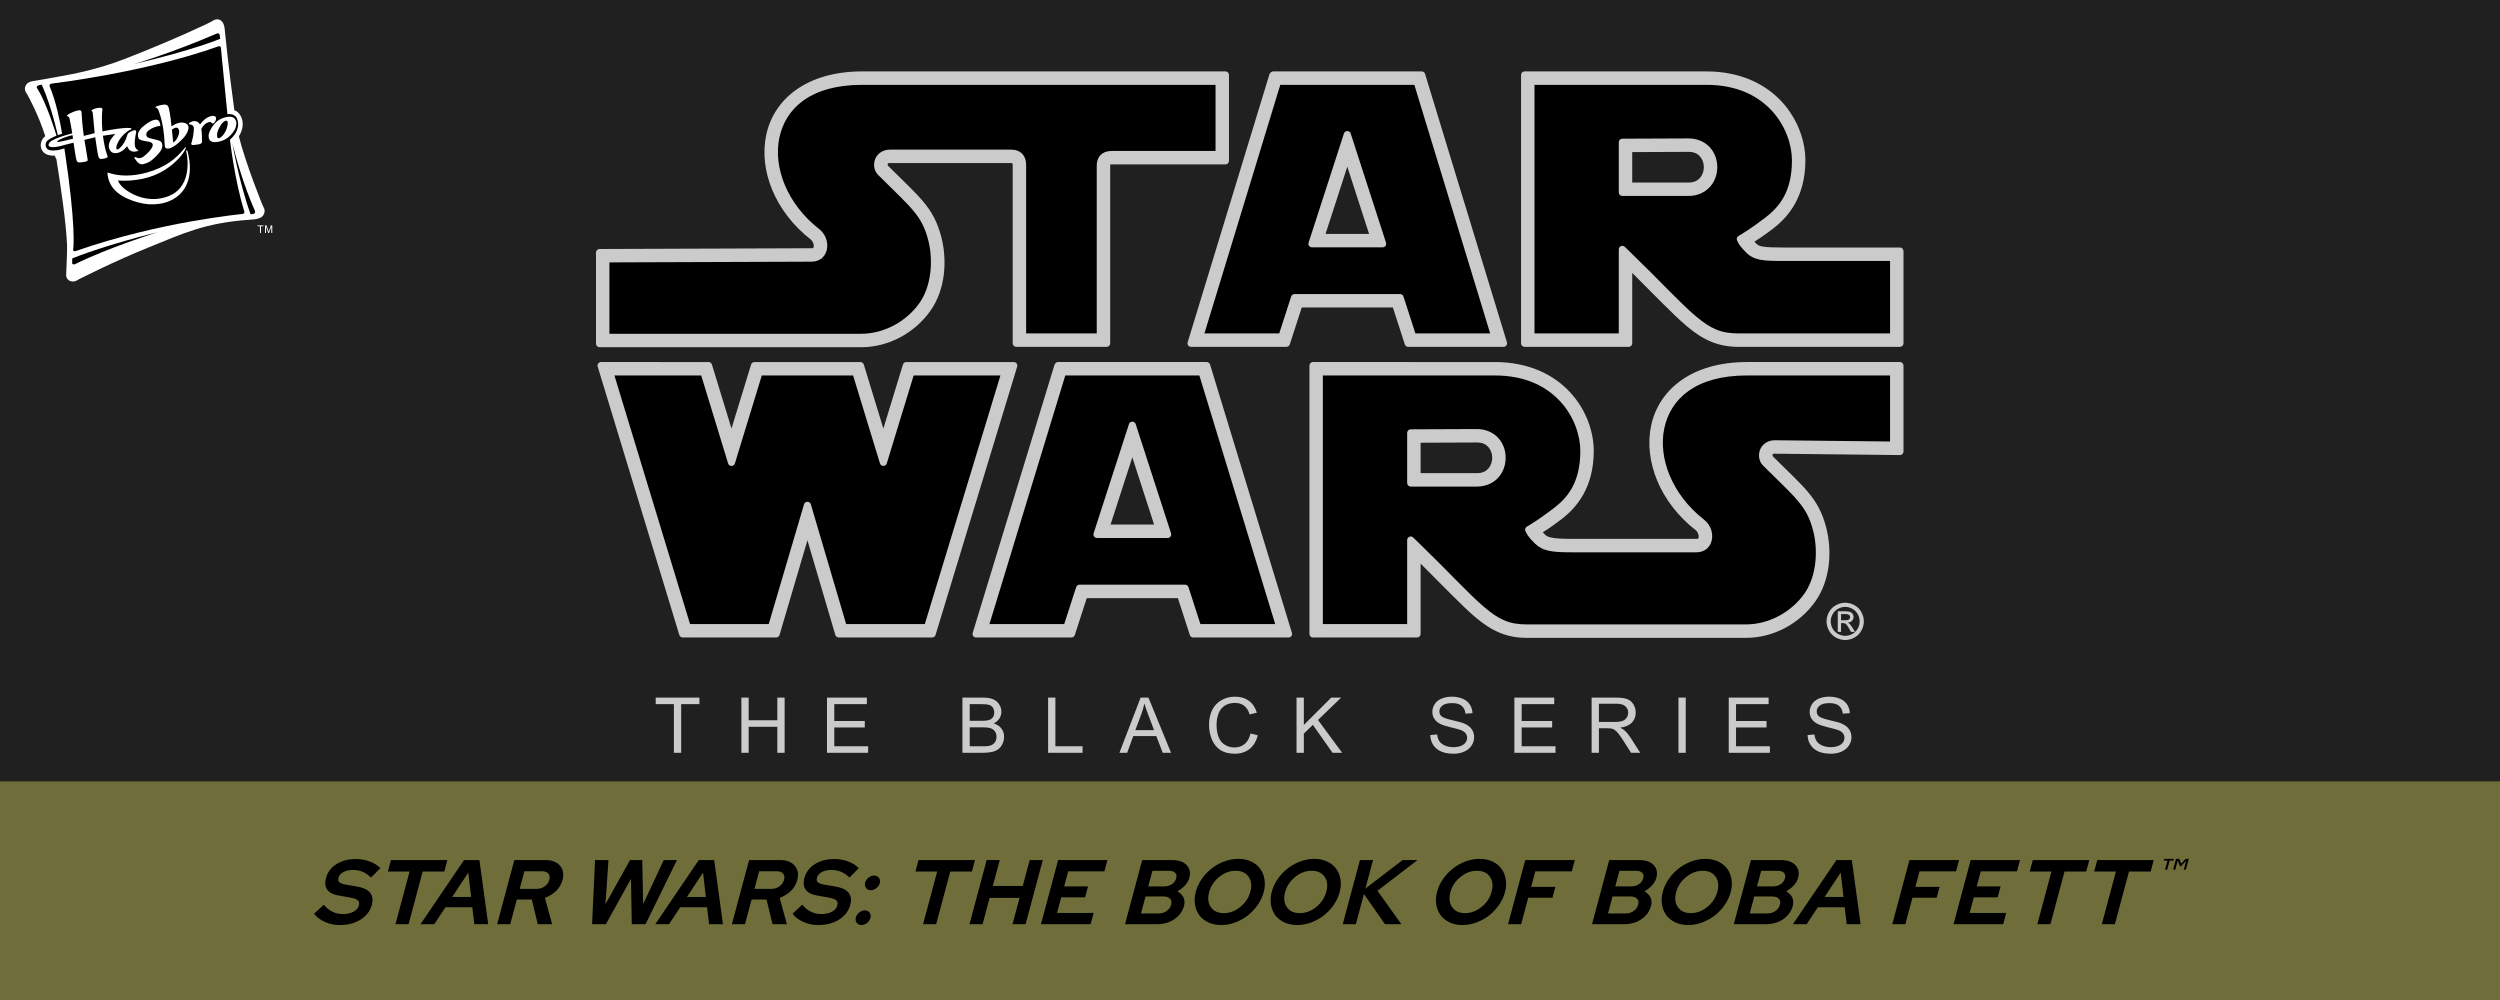 <?xml version="1.0" encoding="UTF-8" standalone="no"?>
<svg
   xmlns:dc="http://purl.org/dc/elements/1.1/"
   xmlns:cc="http://creativecommons.org/ns#"
   xmlns:rdf="http://www.w3.org/1999/02/22-rdf-syntax-ns#"
   xmlns:svg="http://www.w3.org/2000/svg"
   xmlns="http://www.w3.org/2000/svg"
   xmlns:xlink="http://www.w3.org/1999/xlink"
   xmlns:sodipodi="http://sodipodi.sourceforge.net/DTD/sodipodi-0.dtd"
   xmlns:inkscape="http://www.inkscape.org/namespaces/inkscape"
   id="svg1391"
   version="1.1"
   height="400"
   width="1000"
   sodipodi:docname="star-wars-theblackseries-color-tbobf.svg"
   inkscape:version="1.0.2-2 (e86c870879, 2021-01-15)">
  <sodipodi:namedview
     pagecolor="#ffffff"
     bordercolor="#666666"
     borderopacity="1"
     objecttolerance="10"
     gridtolerance="10"
     guidetolerance="10"
     inkscape:pageopacity="0"
     inkscape:pageshadow="2"
     inkscape:window-width="1920"
     inkscape:window-height="1057"
     id="namedview3207"
     showgrid="false"
     inkscape:zoom="0.76904184"
     inkscape:cx="476.89353"
     inkscape:cy="234.58056"
     inkscape:window-x="-8"
     inkscape:window-y="-8"
     inkscape:window-maximized="1"
     inkscape:current-layer="layer1"
     inkscape:document-rotation="0" />
  <defs
     id="defs1385">
    <pattern
       patternTransform="rotate(45,-32.675,13.534)"
       id="pattern6669"
       xlink:href="#Strips1_1" />
    <pattern
       patternTransform="rotate(45)"
       patternUnits="userSpaceOnUse"
       width="5"
       height="1"
       id="Strips1_1">
      <rect
         style="fill:#000000;stroke:none"
         x="0"
         y="0"
         width="2"
         height="2"
         id="rect5946" />
    </pattern>
  </defs>
  <g
     id="layer1">
    <rect
       y="0"
       x="0"
       height="400"
       width="1000"
       id="Black"
       style="fill:#202020;stroke:none;fill-opacity:1" />
    <rect
       style="opacity:1;fill:#6f6e3b;fill-opacity:1;stroke:none;stroke-width:4.411;stroke-linecap:round;stroke-linejoin:round;stroke-miterlimit:4;stroke-dasharray:none;stroke-opacity:1;paint-order:stroke fill markers"
       id="rect2579-7"
       width="87.447"
       height="1000"
       x="312.553"
       y="-1000"
       transform="rotate(90)" />
    <g
       id="g3213"
       transform="matrix(1.119,0,0,1.119,36.274,-3.404)">
      <path
         inkscape:connector-curvature="0"
         style="fill:#000000;stroke:none;stroke-width:0.748"
         d="m 275.768,30.969 c -38.403,0 -41.144,36.881 -16.878,55.815 2.926,2.283 2.75,7.396 -1.149,7.396 -6.543,0 -74.711,0.267 -74.711,0.267 v 30.312 h 92.338 c 9.351,0 17.911,-5 22.873,-12.045 4.74,-6.73 5.543,-16.483 3.472,-24.45 -2.569,-9.884 -7.147,-13.008 -18.534,-24.395 -1.335,-1.335 -1.001,-4.941 2.471,-4.941 h 43.398 c 2.27,0 2.937,1.265 2.937,3.238 V 124.626 h 30.046 V 62.166 c 0,-1.869 0.996,-2.76 3.001,-2.76 h 39.462 V 30.969 Z m 147.684,0 -28.574,93.657 h 31.724 l 4.554,-14.071 h 36.075 l 4.554,14.071 h 31.722 L 474.934,30.969 Z m 90.25,0 v 93.657 h 34.936 V 94.864 c 22.28,21.589 26.919,29.762 40.398,29.762 h 56.573 V 93.919 h -40.318 c -7.365,0 -9.745,-0.223 -11.715,-2.192 -1.97,-1.97 -2.404,-2.804 -2.404,-2.804 0,0 3.405,-2.003 8.68,-6.009 5.275,-4.006 10.682,-10.281 10.682,-22.566 0,-12.285 -9.748,-29.378 -32.983,-29.378 z m -64.508,23.859 11.078,34.229 h -22.156 z m 121.917,0.095 c 10.575,-0.044 10.575,15.769 0,15.769 H 548.638 V 55.018 Z m -387.13,79.934 28.489,93.657 h 31.705 l 12.039,-40.833 12.038,40.833 h 31.705 l 28.49,-93.657 h -36.043 l -9.048,29.596 -9.048,-29.596 h -36.19 l -9.048,29.596 -9.048,-29.596 z m 162.624,0 -28.574,93.657 h 31.724 l 4.554,-14.071 h 36.075 l 4.554,14.071 h 31.722 l -28.574,-93.657 z m 91.452,0 v 93.657 h 34.936 v -29.762 c 22.28,21.589 26.919,29.928 40.398,29.897 h 78.303 c 9.351,0 17.911,-5.001 22.873,-12.046 4.74,-6.73 5.544,-16.483 3.473,-24.451 -2.569,-9.884 -7.149,-13.008 -18.535,-24.395 -1.335,-1.335 -1.001,-4.941 2.471,-4.941 l 43.634,0.478 v -28.436 h -53.516 c -38.403,0 -41.144,36.88 -16.878,55.815 2.926,2.283 2.75,7.396 -1.149,7.396 h -44.42 c -7.365,0 -9.745,-0.484 -11.715,-2.454 -1.97,-1.97 -2.404,-2.804 -2.404,-2.804 0,0 3.405,-2.003 8.68,-6.009 5.275,-4.006 10.682,-10.281 10.682,-22.566 0,-12.285 -9.748,-29.378 -32.983,-29.378 z m -65.71,23.859 11.078,34.229 h -22.156 z m 123.119,0.095 c 10.575,-0.044 10.575,15.769 0,15.769 H 472.992 V 158.906 Z"
         id="SW-BG" />
      <path
         inkscape:connector-curvature="0"
         style="fill:#cbcbcb;stroke:none;stroke-width:0.748"
         d="m 275.766,28.567 c -19.98,0 -31.602,10.031 -34.285,22.71 -2.68,12.662 3.168,27.439 15.931,37.398 0.731,0.57 1.143,1.781 1.076,2.412 -0.036,0.342 -0.148,0.496 -0.204,0.552 -0.102,0.102 -0.054,0.138 -0.541,0.138 l -75.851,0.271 c -0.701,0.004 -1.266,0.574 -1.264,1.275 v 32.568 c 0.001,0.701 0.569,1.268 1.27,1.27 h 93.471 c 10.205,0 19.433,-5.396 24.835,-13.066 5.29,-7.511 6.064,-17.866 3.836,-26.436 -1.358,-5.224 -3.389,-8.933 -6.447,-12.575 -3.053,-3.636 -7.056,-7.26 -12.713,-12.917 0.21,0.21 0.049,0.061 0.017,-0.105 -0.033,-0.166 -0.017,-0.362 0,-0.414 0.07,-0.212 0.082,-0.206 0.094,-0.215 0.012,-0.009 0.154,-0.105 0.662,-0.105 h 43.393 c 0.311,0 0.403,0.032 0.453,0.044 -0.073,-0.081 0.083,0.151 0.083,0.795 v 63.591 c 0.002,0.703 0.572,1.271 1.275,1.27 h 32.303 c 0.703,0.001 1.274,-0.567 1.275,-1.27 V 62.168 c 0,-0.546 0.003,-0.342 -0.033,-0.309 -0.115,0.105 -0.02,-0.05 0.629,-0.05 h 40.595 c 0.703,-0.001 1.271,-0.572 1.27,-1.275 V 29.837 c -0.001,-0.701 -0.569,-1.268 -1.27,-1.27 z m 147.479,0 c -0.311,0 -0.474,-0.086 -1.005,0.116 -0.265,0.101 -0.592,0.38 -0.729,0.602 -0.137,0.222 -0.158,0.343 -0.182,0.414 -0.003,0.011 -0.008,0.022 -0.011,0.033 l -29.185,95.652 c -0.251,0.819 0.363,1.648 1.22,1.645 h 34.07 c 0.552,-7.4e-4 1.04,-0.358 1.209,-0.883 l 4.272,-13.187 h 32.579 l 4.267,13.187 c 0.169,0.525 0.657,0.882 1.209,0.883 h 34.075 c 0.855,-7.4e-4 1.465,-0.828 1.214,-1.645 L 476.988,29.467 c -0.164,-0.536 -0.659,-0.901 -1.22,-0.9 z m 89.326,0 c -0.701,0.001 -1.268,0.569 -1.27,1.27 v 1.132 94.79 c 10e-4,0.701 0.569,1.268 1.27,1.27 h 37.2 c 0.701,-0.002 1.268,-0.569 1.27,-1.27 v -25.155 c 8.228,8.164 14.642,14.941 19.547,19.072 5.863,4.939 11.21,7.353 18.448,7.353 h 57.707 c 0.701,-0.002 1.268,-0.569 1.27,-1.27 V 92.788 c -10e-4,-0.701 -0.569,-1.268 -1.27,-1.27 h -41.45 c -3.656,0 -6.035,-0.079 -7.474,-0.326 -1.477,-0.253 -1.838,-0.458 -2.545,-1.165 -0.288,-0.288 -0.353,-0.391 -0.546,-0.602 1.341,-0.853 3.081,-1.941 6.58,-4.598 5.62,-4.268 11.631,-11.482 11.631,-24.481 0,-6.775 -2.637,-14.639 -8.413,-20.921 -5.781,-6.287 -14.762,-10.858 -26.971,-10.858 z m -236.805,4.802 h 126.327 v 23.631 h -37.062 c -1.359,0 -2.778,0.312 -3.87,1.308 -1.113,1.017 -1.535,2.472 -1.535,3.859 V 122.226 H 334.389 V 62.168 c 0,-1.242 -0.188,-2.671 -1.143,-3.864 -0.999,-1.248 -2.583,-1.777 -4.201,-1.777 h -43.393 c -2.638,-3e-6 -4.664,1.618 -5.321,3.621 -0.609,1.856 -0.29,3.983 1.148,5.421 5.729,5.729 9.71,9.367 12.431,12.608 2.727,3.247 4.262,6.021 5.476,10.692 1.911,7.352 1.07,16.529 -3.108,22.461 -4.52,6.417 -12.418,11.029 -20.91,11.029 H 185.43 V 96.839 c 4.059,-0.016 66.042,-0.259 72.313,-0.259 1.522,0 2.928,-0.54 3.925,-1.529 0.977,-0.97 1.465,-2.231 1.595,-3.461 C 263.52,89.161 262.52,86.566 260.37,84.888 248.869,75.914 243.955,62.78 246.178,52.276 248.405,41.754 257.324,33.37 275.766,33.37 Z m 149.467,0 h 47.925 l 27.104,88.856 h -26.728 l -4.267,-13.193 c -0.171,-0.525 -0.662,-0.88 -1.214,-0.878 H 430.333 c -0.55,1.6e-4 -1.038,0.354 -1.209,0.878 l -4.267,13.193 h -26.734 z m 90.871,0 h 61.449 c 11.031,0 18.525,3.969 23.433,9.307 4.903,5.332 7.148,12.166 7.148,17.67 0,11.59 -4.782,16.892 -9.737,20.656 -5.185,3.938 -8.44,5.851 -8.44,5.851 l -0.927,0.541 c -0.584,0.342 -0.798,1.083 -0.486,1.684 l 0.497,0.955 c 0.006,0.007 0.011,0.015 0.017,0.022 0,0 0.245,0.447 0.684,1.01 0.428,0.548 1.094,1.315 2.136,2.357 1.319,1.319 3.026,2.146 5.128,2.506 2.07,0.355 4.581,0.392 8.286,0.392 h 37.917 v 25.906 h -54.174 c -6.268,0 -9.939,-1.662 -15.351,-6.221 -5.402,-4.55 -12.183,-12.022 -23.372,-22.864 0,-0.002 0,-0.004 0,-0.006 L 548.391,91.28 c -0.806,-0.774 -2.147,-0.207 -2.153,0.911 v 30.035 h -30.134 z m -66.964,16.516 c -0.53,0.023 -0.99,0.373 -1.154,0.878 l -12.635,39.032 c -0.264,0.82 0.347,1.66 1.209,1.662 h 25.265 c 0.862,-0.002 1.473,-0.841 1.209,-1.662 l -12.63,-39.032 c -0.176,-0.543 -0.693,-0.902 -1.264,-0.878 z m 121.96,2.633 -23.598,0.099 c -0.701,0.004 -1.266,0.574 -1.264,1.275 v 17.929 c 0.002,0.701 0.569,1.268 1.27,1.27 h 23.604 c 3.254,0 5.966,-1.286 7.739,-3.273 1.761,-1.974 2.594,-4.519 2.594,-7.027 0,-2.508 -0.831,-5.058 -2.594,-7.027 -1.776,-1.983 -4.496,-3.259 -7.75,-3.246 z m 0.023,4.808 c 2.059,-0.009 3.254,0.65 4.146,1.645 0.875,0.977 1.375,2.385 1.375,3.82 0,1.435 -0.497,2.847 -1.375,3.831 -0.894,1.002 -2.097,1.667 -4.157,1.667 H 551.04 V 57.41 Z m -121.927,5.299 7.778,24.029 h -15.556 z M 182.455,132.455 c -0.854,-0.001 -1.467,0.822 -1.22,1.639 l 0.447,1.463 28.732,94.459 c 0.163,0.534 0.656,0.899 1.214,0.9 h 33.391 c 0.564,1.5e-4 1.06,-0.37 1.22,-0.911 l 9.975,-33.827 9.969,33.827 c 0.16,0.54 0.656,0.911 1.22,0.911 h 33.391 c 0.558,-7.5e-4 1.051,-0.366 1.214,-0.9 l 29.179,-95.922 c 0.246,-0.815 -0.363,-1.637 -1.214,-1.639 h -38.409 c -0.558,7.5e-4 -1.051,0.366 -1.214,0.9 l -6.994,22.886 -6.994,-22.886 c -0.164,-0.536 -0.659,-0.901 -1.22,-0.9 h -37.862 c -0.558,7.5e-4 -1.051,0.366 -1.214,0.9 l -6.999,22.881 -6.994,-22.881 c -0.163,-0.534 -0.656,-0.899 -1.214,-0.9 z m 163.526,0 c -0.121,0 -0.452,-0.113 -0.977,0.293 -0.159,0.123 -0.086,0.149 -0.16,0.254 -0.168,0.152 -0.291,0.347 -0.359,0.563 l -0.006,0.022 -29.19,95.685 c -0.251,0.817 0.36,1.644 1.214,1.645 h 34.075 c 0.55,-1.9e-4 1.038,-0.354 1.209,-0.878 l 4.267,-13.193 h 32.579 l 4.273,13.193 c 0.171,0.523 0.658,0.877 1.209,0.878 h 34.07 c 0.855,-7.5e-4 1.465,-0.828 1.214,-1.645 l -29.262,-95.917 c -0.163,-0.534 -0.656,-0.899 -1.214,-0.9 z m 90.943,0 c -0.701,0.001 -1.268,0.569 -1.27,1.27 v 1.132 94.79 c 0.001,0.701 0.569,1.268 1.27,1.27 h 37.2 c 0.701,-10e-4 1.268,-0.569 1.27,-1.27 V 204.502 c 8.225,8.17 14.64,14.977 19.541,19.138 5.858,4.973 11.209,7.423 18.454,7.408 h 78.302 c 10.205,0 19.439,-5.391 24.84,-13.06 5.29,-7.511 6.058,-17.872 3.831,-26.441 -1.358,-5.224 -3.388,-8.933 -6.447,-12.575 -3.054,-3.636 -7.056,-7.255 -12.713,-12.911 0.21,0.21 0.049,0.056 0.017,-0.11 -0.033,-0.166 -0.017,-0.362 0,-0.414 0.07,-0.212 0.087,-0.206 0.1,-0.215 0.011,-0.009 0.158,-0.102 0.646,-0.105 l 44.762,0.491 c 0.707,0.008 1.285,-0.562 1.286,-1.27 v -30.714 c -10e-4,-0.701 -0.569,-1.268 -1.27,-1.27 h -54.649 c -19.98,0 -31.607,10.031 -34.291,22.71 -2.68,12.662 3.173,27.445 15.936,37.404 0.731,0.57 1.138,1.776 1.071,2.407 -0.036,0.342 -0.143,0.496 -0.199,0.552 -0.102,0.102 -0.059,0.138 -0.546,0.138 h -44.42 c -3.628,0 -5.967,-0.139 -7.391,-0.436 -1.459,-0.304 -1.883,-0.575 -2.622,-1.314 -0.288,-0.288 -0.353,-0.391 -0.546,-0.602 1.341,-0.853 3.078,-1.942 6.574,-4.598 5.62,-4.268 11.631,-11.482 11.631,-24.481 0,-6.775 -2.637,-14.639 -8.413,-20.921 -5.781,-6.287 -14.762,-10.858 -26.971,-10.858 z m -249.705,4.802 h 31.023 l 9.61,31.437 c 0.365,1.204 2.069,1.204 2.434,0 l 9.61,-31.437 h 32.635 l 9.61,31.437 c 0.371,1.192 2.058,1.192 2.429,0 l 9.61,-31.437 h 31.023 l -27.026,88.856 h -28.13 l -12.613,-42.791 c -0.359,-1.216 -2.081,-1.216 -2.44,0 l -12.619,42.791 h -28.125 z m 161.164,0 h 47.925 l 27.109,88.856 h -26.734 l -4.267,-13.193 c -0.171,-0.523 -0.658,-0.878 -1.209,-0.878 h -37.719 c -0.552,-0.002 -1.043,0.352 -1.214,0.878 l -4.267,13.193 h -26.728 z m 92.075,0 h 61.449 c 11.031,0 18.525,3.969 23.433,9.307 4.903,5.332 7.148,12.166 7.148,17.67 0,11.59 -4.776,16.892 -9.732,20.656 -5.185,3.938 -8.446,5.851 -8.446,5.851 l -0.927,0.541 c -0.584,0.342 -0.798,1.083 -0.486,1.684 l 0.497,0.955 c 0.006,0.007 0.011,0.015 0.017,0.022 0,0 0.245,0.447 0.684,1.01 0.428,0.548 1.094,1.315 2.136,2.357 1.278,1.278 2.932,2.181 5.045,2.622 2.085,0.435 4.635,0.541 8.368,0.541 h 44.42 c 1.522,0 2.934,-0.546 3.93,-1.535 0.977,-0.97 1.465,-2.231 1.595,-3.461 0.257,-2.429 -0.748,-5.024 -2.898,-6.701 -11.501,-8.974 -16.41,-22.109 -14.187,-32.613 2.227,-10.522 11.146,-18.906 29.588,-18.906 h 51.116 v 23.604 l -41.213,-0.447 c -0.006,-4e-5 -0.011,-4e-5 -0.017,0 h -0.006 c -2.638,0 -4.664,1.618 -5.321,3.621 -0.609,1.856 -0.284,3.983 1.154,5.421 5.729,5.729 9.709,9.367 12.431,12.608 2.728,3.247 4.262,6.021 5.476,10.692 1.911,7.352 1.065,16.528 -3.113,22.461 -4.52,6.417 -12.418,11.029 -20.91,11.029 H 513.388 c -0.002,0 -0.003,0 -0.006,0 -6.258,0.015 -9.92,-1.673 -15.335,-6.271 -5.405,-4.589 -12.192,-12.103 -23.383,-22.947 l -1.921,-1.86 c -0.808,-0.776 -2.152,-0.204 -2.153,0.916 v 30.029 h -30.134 z m -68.167,16.516 c -0.53,0.024 -0.99,0.373 -1.154,0.878 l -1.076,3.329 -11.553,35.704 c -0.264,0.82 0.347,1.66 1.209,1.662 h 25.265 c 0.862,-0.001 1.473,-0.841 1.209,-1.662 l -12.635,-39.032 c -0.176,-0.543 -0.693,-0.902 -1.264,-0.878 z m 123.164,2.633 -23.598,0.099 c -0.701,0.004 -1.266,0.574 -1.264,1.275 v 17.929 c 10e-4,0.701 0.569,1.268 1.27,1.27 h 23.604 c 3.254,0 5.972,-1.281 7.745,-3.268 1.761,-1.974 2.589,-4.524 2.589,-7.033 0,-2.508 -0.831,-5.058 -2.594,-7.027 -1.775,-1.983 -4.496,-3.259 -7.75,-3.246 z m 0.023,4.808 c 2.059,-0.009 3.254,0.65 4.146,1.645 0.875,0.977 1.375,2.385 1.375,3.82 0,1.435 -0.497,2.847 -1.375,3.831 -0.894,1.002 -2.097,1.667 -4.157,1.667 h -20.071 v -10.88 z m -123.13,5.299 7.778,24.029 h -15.556 z"
         id="SW-Stroke" />
      <path
         inkscape:connector-curvature="0"
         id="Registred"
         style="fill:#cbcbcb;stroke:none;stroke-width:0.748"
         d="m 627.176,218.495 c 1.118,0 2.21,0.288 3.276,0.865 1.066,0.571 1.896,1.392 2.49,2.464 0.595,1.065 0.892,2.178 0.892,3.338 0,1.148 -0.294,2.252 -0.883,3.311 -0.583,1.06 -1.404,1.884 -2.464,2.472 -1.054,0.583 -2.157,0.874 -3.311,0.874 -1.154,0 -2.261,-0.291 -3.32,-0.874 -1.054,-0.589 -1.875,-1.413 -2.464,-2.472 -0.589,-1.06 -0.883,-2.163 -0.883,-3.311 0,-1.16 0.297,-2.272 0.892,-3.338 0.6,-1.071 1.433,-1.893 2.499,-2.464 1.066,-0.577 2.157,-0.865 3.276,-0.865 z m -3.1e-4,1.488 c -0.871,0 -1.721,0.225 -2.548,0.674 -0.822,0.444 -1.466,1.082 -1.932,1.915 -0.466,0.827 -0.699,1.69 -0.699,2.589 0,0.893 0.228,1.751 0.682,2.573 0.46,0.816 1.101,1.455 1.923,1.915 0.822,0.455 1.68,0.682 2.573,0.682 0.893,0 1.751,-0.227 2.573,-0.682 0.822,-0.46 1.46,-1.099 1.915,-1.915 0.455,-0.822 0.682,-1.68 0.682,-2.573 0,-0.899 -0.233,-1.762 -0.699,-2.589 -0.46,-0.833 -1.104,-1.471 -1.932,-1.915 -0.827,-0.449 -1.674,-0.674 -2.54,-0.674 z m -2.664,8.917 v -7.347 h 2.525 c 0.863,0 1.487,0.069 1.873,0.208 0.386,0.133 0.694,0.368 0.923,0.706 0.229,0.338 0.344,0.697 0.344,1.077 0,0.537 -0.193,1.004 -0.579,1.403 -0.38,0.398 -0.887,0.621 -1.52,0.67 0.259,0.109 0.467,0.238 0.624,0.389 0.296,0.29 0.657,0.775 1.086,1.457 l 0.896,1.439 h -1.448 l -0.651,-1.158 c -0.513,-0.911 -0.926,-1.481 -1.24,-1.71 -0.217,-0.169 -0.534,-0.253 -0.95,-0.253 h -0.697 v 3.122 z m 1.185,-4.135 h 1.439 c 0.688,0 1.155,-0.103 1.403,-0.308 0.253,-0.205 0.38,-0.477 0.38,-0.814 0,-0.217 -0.06,-0.41 -0.181,-0.579 -0.121,-0.175 -0.29,-0.305 -0.507,-0.389 -0.211,-0.084 -0.606,-0.127 -1.185,-0.127 h -1.348 z" />
      <path
         inkscape:connector-curvature="0"
         style="fill:#cbcbcb;stroke:none;stroke-width:0.748"
         d="m 409.073,252.079 c -1.739,0 -3.335,0.398 -4.787,1.196 -1.443,0.789 -2.56,1.95 -3.349,3.483 -0.78,1.524 -1.17,3.313 -1.17,5.366 0,1.883 0.345,3.645 1.035,5.285 0.699,1.641 1.712,2.897 3.039,3.766 1.336,0.861 3.067,1.291 5.192,1.291 2.053,0 3.787,-0.562 5.204,-1.682 1.425,-1.13 2.412,-2.766 2.959,-4.909 l -2.608,-0.659 c -0.359,1.659 -1.045,2.909 -2.058,3.752 -1.013,0.843 -2.251,1.265 -3.712,1.265 -1.201,0 -2.318,-0.309 -3.349,-0.927 -1.031,-0.619 -1.792,-1.552 -2.286,-2.798 -0.484,-1.255 -0.726,-2.721 -0.726,-4.397 0,-1.3 0.205,-2.559 0.618,-3.778 0.412,-1.228 1.125,-2.206 2.138,-2.933 1.022,-0.726 2.291,-1.089 3.806,-1.089 1.318,0 2.412,0.328 3.282,0.983 0.87,0.654 1.533,1.698 1.991,3.133 l 2.569,-0.605 c -0.529,-1.82 -1.467,-3.233 -2.811,-4.237 -1.345,-1.004 -3.003,-1.506 -4.976,-1.506 z m 77.461,0 c -1.327,0 -2.533,0.224 -3.618,0.672 -1.085,0.448 -1.909,1.108 -2.474,1.977 -0.565,0.861 -0.847,1.788 -0.847,2.784 0,0.905 0.228,1.726 0.685,2.461 0.466,0.726 1.17,1.335 2.112,1.828 0.726,0.386 1.995,0.799 3.806,1.238 1.811,0.43 2.98,0.747 3.509,0.954 0.825,0.314 1.417,0.704 1.776,1.17 0.359,0.457 0.537,0.995 0.537,1.614 0,0.61 -0.187,1.176 -0.564,1.696 -0.368,0.511 -0.933,0.913 -1.696,1.209 -0.762,0.296 -1.641,0.444 -2.636,0.444 -1.121,0 -2.128,-0.193 -3.025,-0.578 -0.897,-0.394 -1.56,-0.904 -1.991,-1.532 -0.421,-0.637 -0.691,-1.448 -0.808,-2.435 l -2.461,0.215 c 0.036,1.318 0.395,2.501 1.076,3.55 0.69,1.04 1.636,1.82 2.838,2.34 1.21,0.52 2.707,0.781 4.491,0.781 1.408,0 2.672,-0.256 3.793,-0.767 1.13,-0.52 1.995,-1.242 2.595,-2.166 0.601,-0.932 0.901,-1.923 0.901,-2.972 0,-1.058 -0.272,-1.99 -0.819,-2.797 -0.547,-0.816 -1.395,-1.488 -2.543,-2.017 -0.789,-0.359 -2.246,-0.776 -4.371,-1.252 -2.116,-0.484 -3.424,-0.955 -3.926,-1.412 -0.511,-0.457 -0.767,-1.04 -0.767,-1.748 0,-0.816 0.358,-1.51 1.075,-2.084 0.726,-0.583 1.879,-0.875 3.457,-0.875 1.515,0 2.658,0.319 3.429,0.955 0.78,0.637 1.237,1.578 1.371,2.824 l 2.502,-0.188 c -0.045,-1.157 -0.368,-2.192 -0.968,-3.106 -0.601,-0.914 -1.461,-1.605 -2.582,-2.071 -1.112,-0.475 -2.399,-0.713 -3.86,-0.713 z m 134.878,0 c -1.327,0 -2.533,0.224 -3.617,0.672 -1.085,0.448 -1.909,1.108 -2.474,1.977 -0.565,0.861 -0.847,1.788 -0.847,2.784 0,0.905 0.228,1.726 0.685,2.461 0.466,0.726 1.17,1.335 2.112,1.828 0.726,0.386 1.995,0.799 3.806,1.238 1.811,0.43 2.98,0.747 3.509,0.954 0.825,0.314 1.417,0.704 1.776,1.17 0.359,0.457 0.537,0.995 0.537,1.614 2e-5,0.61 -0.189,1.176 -0.565,1.696 -0.368,0.511 -0.932,0.913 -1.694,1.209 -0.762,0.296 -1.641,0.444 -2.636,0.444 -1.121,0 -2.129,-0.193 -3.026,-0.578 -0.897,-0.394 -1.559,-0.904 -1.989,-1.532 -0.421,-0.637 -0.691,-1.448 -0.808,-2.435 l -2.461,0.215 c 0.036,1.318 0.395,2.501 1.076,3.55 0.69,1.04 1.636,1.82 2.838,2.34 1.21,0.52 2.707,0.781 4.491,0.781 1.408,0 2.672,-0.256 3.793,-0.767 1.13,-0.52 1.994,-1.242 2.595,-2.166 0.601,-0.932 0.901,-1.923 0.901,-2.972 0,-1.058 -0.274,-1.99 -0.821,-2.797 -0.547,-0.816 -1.394,-1.488 -2.541,-2.017 -0.789,-0.359 -2.246,-0.776 -4.371,-1.252 -2.116,-0.484 -3.425,-0.955 -3.927,-1.412 -0.511,-0.457 -0.765,-1.04 -0.765,-1.748 0,-0.816 0.358,-1.51 1.075,-2.084 0.726,-0.583 1.879,-0.875 3.457,-0.875 1.515,0 2.658,0.319 3.429,0.955 0.78,0.637 1.237,1.578 1.371,2.824 l 2.502,-0.188 c -0.045,-1.157 -0.368,-2.192 -0.968,-3.106 -0.601,-0.914 -1.461,-1.605 -2.582,-2.071 -1.112,-0.475 -2.399,-0.713 -3.86,-0.713 z m -419.437,0.336 v 2.326 h 6.496 v 17.388 h 2.608 v -17.388 h 6.522 v -2.326 z m 30.621,0 v 19.714 h 2.608 v -9.293 h 10.248 v 9.293 h 2.608 v -19.714 h -2.608 v 8.095 h -10.248 v -8.095 z m 30.605,0 v 19.714 h 14.711 v -2.326 h -12.103 v -6.711 h 10.906 v -2.312 h -10.906 v -6.039 h 11.645 v -2.326 z m 48.416,0 v 19.714 h 7.518 c 1.255,0 2.313,-0.108 3.174,-0.323 0.87,-0.224 1.591,-0.551 2.164,-0.981 0.574,-0.43 1.054,-1.04 1.44,-1.828 0.394,-0.798 0.591,-1.659 0.591,-2.582 0,-1.148 -0.323,-2.142 -0.968,-2.985 -0.637,-0.843 -1.552,-1.439 -2.744,-1.789 0.923,-0.457 1.614,-1.058 2.071,-1.802 0.457,-0.744 0.686,-1.538 0.686,-2.381 0,-0.905 -0.26,-1.77 -0.78,-2.595 -0.511,-0.834 -1.224,-1.449 -2.138,-1.843 -0.905,-0.403 -2.111,-0.605 -3.617,-0.605 z m 30.621,0 v 19.714 h 12.319 v -2.326 h -9.71 v -17.388 z m 33.069,0 -7.572,19.714 h 2.77 l 2.166,-5.97 h 8.244 l 2.299,5.97 h 2.972 l -8.069,-19.714 z m 55.737,0 v 19.714 h 2.61 v -6.83 l 3.228,-3.147 7.019,9.978 h 3.444 l -8.634,-11.726 8.27,-7.989 h -3.537 l -9.789,9.776 v -9.776 z m 77.866,0 v 19.714 h 14.711 v -2.326 h -12.103 v -6.711 h 10.906 v -2.312 h -10.906 v -6.039 h 11.645 v -2.326 z m 27.615,0 v 19.714 h 2.61 v -8.754 h 3.025 c 0.672,0 1.157,0.031 1.453,0.093 0.403,0.099 0.797,0.273 1.183,0.524 0.394,0.251 0.839,0.691 1.332,1.319 0.493,0.628 1.12,1.533 1.882,2.716 l 2.608,4.101 h 3.282 l -3.429,-5.366 c -0.681,-1.049 -1.402,-1.922 -2.164,-2.621 -0.359,-0.323 -0.884,-0.651 -1.574,-0.983 1.892,-0.26 3.29,-0.869 4.196,-1.828 0.905,-0.959 1.358,-2.139 1.358,-3.537 0,-1.085 -0.272,-2.075 -0.819,-2.972 -0.547,-0.897 -1.278,-1.52 -2.192,-1.869 -0.914,-0.359 -2.25,-0.537 -4.007,-0.537 z m 31.036,0 v 19.714 h 2.608 v -19.714 z m 17.976,0 v 19.714 h 14.712 v -2.326 h -12.104 v -6.711 h 10.906 v -2.312 h -10.906 v -6.039 h 11.647 v -2.326 z m -208.887,2.071 c 0.305,1.067 0.772,2.429 1.399,4.088 l 2.058,5.461 h -6.683 l 2.164,-5.783 c 0.457,-1.246 0.811,-2.501 1.062,-3.765 z m 162.484,0.108 h 6.239 c 1.461,0 2.529,0.3 3.201,0.901 0.681,0.601 1.022,1.366 1.022,2.299 0,0.637 -0.176,1.229 -0.526,1.776 -0.35,0.538 -0.86,0.932 -1.532,1.183 -0.672,0.242 -1.606,0.364 -2.798,0.364 h -5.607 z m -224.908,0.148 h 3.94 c 1.417,0 2.416,0.094 2.998,0.282 0.583,0.179 1.031,0.52 1.345,1.022 0.314,0.493 0.47,1.067 0.47,1.722 0,0.69 -0.17,1.265 -0.511,1.722 -0.332,0.457 -0.829,0.784 -1.493,0.981 -0.502,0.152 -1.331,0.228 -2.487,0.228 h -4.263 z m 0,8.284 h 4.558 c 1.255,0 2.215,0.113 2.879,0.337 0.672,0.215 1.196,0.595 1.573,1.142 0.377,0.538 0.565,1.175 0.565,1.91 0,0.628 -0.13,1.184 -0.39,1.668 -0.26,0.475 -0.593,0.838 -0.996,1.089 -0.403,0.251 -0.905,0.43 -1.506,0.537 -0.341,0.063 -0.932,0.093 -1.774,0.093 h -4.909 z"
         id="TBS-TXT" />
    </g>
    <g
       id="Hasbro-Logo">
      <path
         style="clip-rule:evenodd;fill:#ffffff;fill-opacity:1;fill-rule:evenodd;stroke-width:0.108"
         d="m 86.948,7.73 c -0.682,-0.01 -1.401,0.246 -2.065,0.727 -1.05,0.761 -17.623,8.403 -35.073,15.145 -10.649,4.114 -20.179,5.964 -25.69,6.924 -3.504,0.594 -7.973,1.474 -10.405,1.832 -2.433,0.358 -2.97,1.021 -3.458,1.933 -0.527,0.985 -0.344,2.194 0.567,3.355 0.619,1.016 4.63,8.476 7.289,16.827 -3.048,2.229 -2.545,8.168 3.717,7.757 l 0.754,1.545 c 2,12.675 3.837,25.277 4.245,34.384 0.097,2.16 -0.383,11.555 -0.369,11.961 0.073,2.117 2.54,3.477 5.014,1.621 1.379,-0.658 14.333,-7.289 27.975,-12.78 13.642,-5.491 22.341,-9.803 40.43,-11.072 1.328,-0.093 2.622,-0.085 4.206,-0.753 1.585,-0.668 2.174,-2.769 1.463,-3.953 C 104.838,81.998 97.995,64.488 95.546,54.542 99.02,49.001 95.803,44.534 93.747,44.153 91.41,27.335 89.923,12.111 89.923,12.111 89.77,9.063 88.449,7.752 86.948,7.73 Z"
         id="border" />
      <path
         style="clip-rule:evenodd;fill:#000000;fill-opacity:1;fill-rule:evenodd;stroke-width:0.108"
         d="m 87.183,13.32 c -0.301,-0.004 -0.581,0.148 -0.581,0.148 C 67.642,21.612 53.533,25.63 53.533,25.63 77.717,19.977 88.095,15.505 88.095,15.505 l -0.21,-1.397 c -0.081,-0.623 -0.402,-0.783 -0.702,-0.787 z m 0.573,5.168 C 87.443,18.471 87.133,18.621 87.133,18.621 57.993,29.012 20.804,33.422 20.804,33.422 c -1.317,0.198 -0.947,1.109 -0.947,1.11 2.507,5.952 4.162,13.854 4.985,18.955 -0.563,0.161 -1.141,0.358 -1.708,0.574 -3.378,-14.245 -6.485,-20.19 -6.485,-20.19 -2.551,0.381 -2.025,1.217 -1.651,1.687 3.681,5.726 7.432,18.13 7.607,18.711 -1.694,0.692 -3.208,1.531 -3.787,2.113 -0.83,0.832 -1.082,3.485 1.556,3.766 2.638,0.282 5.379,-0.8 5.379,-0.8 4.807,31.469 3.559,39.985 3.559,39.985 -0.394,1.644 1.085,1.056 1.085,1.056 C 63.896,88.668 96.896,85.609 96.896,85.609 c 1.346,-0.235 0.725,-1.382 0.725,-1.382 -3.724,-11.965 -5.647,-28.354 -5.647,-28.354 4.007,-3.446 3.226,-6.98 3.226,-6.98 C 94.687,44.886 90.969,45.686 90.969,45.686 90.417,39.822 88.456,20.715 88.409,19.363 88.39,18.692 88.071,18.506 87.757,18.489 Z m 5.217,38.866 c 0,0 2.578,15.418 7.28,28.401 l 1.124,-0.217 c 0,0 1.173,-0.204 0.431,-1.603 0,-2.16e-4 -5.033,-10.955 -8.835,-26.582 z m -29.928,35.538 c -18.922,4.618 -32.724,9.766 -34.175,10.532 0.05,0.834 0,1.549 0,1.549 -0.186,1.083 1.048,0.733 1.048,0.733 13.388,-6.644 33.127,-12.815 33.127,-12.815 z"
         id="color" />
      <path
         style="font-style:normal;font-variant:normal;font-weight:normal;font-stretch:normal;font-size:medium;line-height:125%;font-family:Arial;-inkscape-font-specification:Arial;text-align:start;letter-spacing:0px;word-spacing:0px;writing-mode:lr-tb;text-anchor:start;fill:#ffffff;fill-opacity:1;stroke:none;stroke-width:0.106px;stroke-linecap:butt;stroke-linejoin:miter;stroke-opacity:1"
         d="m 102.998,90.153 v 0.357 h 0.998 v 2.672 h 0.4 v -2.672 h 1.002 v -0.357 z m 3.012,0 v 3.029 h 0.385 v -2.578 l 0.877,2.578 h 0.361 l 0.879,-2.535 v 2.535 h 0.387 v -3.029 h -0.539 l -0.725,2.107 c -0.073,0.213 -0.128,0.374 -0.162,0.484 -0.03,-0.099 -0.079,-0.248 -0.145,-0.447 l -0.717,-2.145 z"
         id="tm" />
      <path
         style="clip-rule:evenodd;fill:#ffffff;fill-opacity:1;fill-rule:evenodd;stroke-width:0.138"
         d="m 66.083,41.833 c -0.202,-0.019 -0.425,-0.012 -0.667,0.023 -1.534,0.209 -2.595,0.524 -3.209,0.908 -0.13,0.093 -0.093,0.197 0.142,0.256 0.554,0.175 0.967,0.732 1.262,1.664 1.31,3.664 2.075,8.165 2.3,13.458 0.012,0.593 0.179,0.988 0.474,1.116 0.684,0.406 1.709,0.174 3.078,-0.674 1.168,-0.721 2.349,-1.722 3.587,-3.048 1.238,-1.291 1.982,-2.536 2.253,-3.676 0.343,-1.337 -0.117,-2.233 -1.356,-2.663 -0.921,-0.302 -1.959,-0.245 -3.127,0.163 -0.72,0.245 -1.428,0.641 -2.124,1.164 l -0.094,-0.083 C 68.285,47.509 68.049,45.731 67.895,45.068 l -0.236,-1.199 c -0.082,-0.489 -0.178,-0.848 -0.296,-1.127 -0.248,-0.55 -0.673,-0.851 -1.28,-0.908 z m -26.445,1.28 c -1.097,0.116 -2.064,0.406 -2.914,0.895 -0.177,0.093 -0.237,0.176 -0.177,0.246 l 0.142,0.116 0.213,0.279 c 0.165,0.174 0.283,0.826 0.341,1.931 l 0.624,6.676 -4.342,1.106 C 33.242,52.419 33.055,50.651 32.913,49.069 l -0.271,-3.722 c 0.035,-0.838 -0.235,-1.245 -0.813,-1.245 -0.507,0 -1.216,0.175 -2.136,0.5 -1.109,0.396 -2.005,0.861 -2.713,1.42 -0.224,0.174 -0.26,0.313 -0.142,0.407 l 0.177,0.093 0.117,0.046 c 0.33,0.093 0.567,0.361 0.673,0.827 0.448,2.198 0.825,4.175 1.096,5.955 l -0.082,0.023 c -3.693,0.965 -6.25,1.833 -8.079,2.892 0,0 -1.434,0.837 -1.317,1.791 0.07,0.871 1.755,0.808 1.755,0.808 1.387,-0.085 2.354,-0.199 4.336,-0.804 l 3.895,-0.988 0.93,5.99 c 0.213,0.966 0.425,1.536 0.661,1.687 l 0.472,0.232 1.239,-0.081 c 1.592,-0.152 2.383,-0.419 2.383,-0.827 l -0.059,-0.451 -1.262,-7.654 4.307,-1.071 0.872,5.779 0.414,1.979 c 0.235,0.676 0.625,0.989 1.157,0.932 1.203,-0.094 2.006,-0.316 2.419,-0.641 0.141,-0.117 0.176,-0.267 0.094,-0.488 L 42.847,62.014 C 42.139,59.979 41.585,57.419 41.172,54.302 l 4.956,-0.72 c -2.3,2.349 -3.092,4.385 -2.337,6.106 0.271,0.64 0.684,1.104 1.239,1.36 0.531,0.234 1.134,0.293 1.806,0.153 1.475,-0.267 2.808,-1.187 4.036,-2.733 0.683,1.954 2.098,2.617 4.258,1.943 0.106,-0.023 0.166,-0.058 0.166,-0.139 0.012,-0.093 -0.047,-0.199 -0.201,-0.291 -0.731,-0.326 -1.144,-1.106 -1.203,-2.305 -0.059,-0.743 0.047,-1.767 0.259,-3.105 l 0.33,-1.838 c 0,-0.546 -0.294,-0.744 -0.884,-0.604 -0.425,0.093 -0.897,0.29 -1.393,0.558 -0.448,0.256 -0.744,0.453 -0.909,0.581 -0.13,0.163 -0.294,0.454 -0.423,0.897 -0.672,2.233 -1.642,3.873 -2.881,4.977 -0.885,0.803 -1.368,0.873 -1.451,0.199 -0.059,-0.547 0.096,-1.224 0.509,-2.061 0.754,-1.721 2.004,-3.269 3.774,-4.631 0.531,-0.383 1.063,-0.674 1.582,-0.895 0.13,-0.058 0.187,-0.128 0.187,-0.244 0,-0.14 -0.117,-0.232 -0.353,-0.291 l -1.51,-0.058 c -2.395,0.093 -5.641,0.559 -9.758,1.396 l -0.189,-3.223 c -0.059,-2.524 3.02e-4,-4.304 0.189,-5.328 0.059,-0.349 -0.012,-0.581 -0.236,-0.72 -0.189,-0.174 -0.566,-0.233 -1.096,-0.174 z m 45.423,3.234 c -1.71,0.14 -3.387,1.266 -5.015,3.372 l -0.035,0.046 -0.059,-0.046 v -0.012 c -0.532,-0.919 -1.359,-1.327 -2.467,-1.269 -0.365,0.023 -0.778,0.164 -1.239,0.409 -0.365,0.221 -0.6,0.372 -0.659,0.511 -0.106,0.174 -0.06,0.29 0.129,0.349 0.531,0.093 0.886,0.174 1.063,0.267 0.531,0.291 0.767,0.78 0.755,1.454 0.012,1.57 -0.284,3.408 -0.886,5.525 -0.342,0.732 -0.117,1.081 0.661,1.069 l 2.171,-0.277 c 0.838,-0.21 1.273,-0.478 1.309,-0.827 l 0.023,-0.639 c 0.023,-1.861 -0.082,-3.421 -0.271,-4.642 l 0.012,-0.093 c 0.756,-1.478 1.734,-2.361 2.973,-2.698 0.496,-0.128 0.944,0.023 1.358,0.465 0.141,0.116 0.236,0.163 0.295,0.116 0.331,-0.093 0.626,-0.418 0.921,-0.941 0.259,-0.337 0.355,-0.745 0.32,-1.222 -0.036,-0.64 -0.496,-0.953 -1.358,-0.918 z m 7.16,0.339 c -0.463,-0.041 -0.99,0.004 -1.58,0.126 -2.843,0.57 -4.628,1.94 -6.265,4.757 -0.8,1.375 -1.055,2.437 -0.886,3.385 0.212,1.454 1.251,2.082 3.103,1.861 3.044,-0.326 5.428,-1.896 7.139,-4.687 l 0.33,-0.641 c 0,0 0.761,-1.692 0.386,-2.971 -0.307,-1.047 -1.036,-1.449 -1.036,-1.449 -0.33,-0.215 -0.729,-0.341 -1.192,-0.382 z M 62.229,47.882 c -0.141,0.007 -0.288,0.026 -0.445,0.058 -1.227,0.268 -2.597,1.047 -4.155,2.326 -2.1,1.652 -2.854,3.281 -2.265,4.91 0.178,0.442 0.613,0.766 1.297,0.941 0.849,0.221 1.582,0.348 2.231,0.453 l -0.084,0.012 c 1.121,0.104 1.852,0.397 2.147,0.839 0.189,0.292 0.189,0.721 0,1.243 l -0.4,0.769 -0.897,1.152 c -0.755,0.825 -1.533,1.523 -2.36,2.128 -0.872,0.605 -1.734,0.721 -2.619,0.349 -0.177,-0.058 -0.294,-0.139 -0.376,-0.209 l -0.273,-0.046 c -0.153,0.023 -0.234,0.082 -0.257,0.221 -0.012,0.128 0.059,0.303 0.224,0.523 l 0.306,0.444 c 0.909,1.372 1.935,1.918 3.068,1.65 0.967,-0.222 1.792,-0.569 2.524,-1.011 0.897,-0.559 1.924,-1.453 3.068,-2.709 1.722,-1.744 2.312,-3.304 1.781,-4.642 -0.094,-0.581 -0.743,-1.001 -1.9,-1.28 -1.876,-0.442 -3.033,-0.755 -3.528,-0.93 -0.33,-0.128 -0.566,-0.36 -0.708,-0.709 -0.094,-0.256 -0.118,-0.548 -0.059,-0.839 0.142,-0.954 1.227,-1.825 3.244,-2.64 0.649,-0.244 1.406,-0.42 2.266,-0.56 l 0.082,-0.058 -0.084,-0.697 c -0.227,-1.17 -0.842,-1.735 -1.83,-1.687 z m 28.2,0.383 c 0.767,-0.011 0.884,0.872 0.388,2.663 -0.295,1.14 -0.825,2.164 -1.545,3.037 -0.519,0.64 -0.943,1.036 -1.32,1.21 -0.33,0.128 -0.568,0.151 -0.745,0.07 -0.295,-0.151 -0.411,-0.594 -0.376,-1.35 0.035,-0.779 0.295,-1.65 0.767,-2.617 0.354,-0.756 0.733,-1.361 1.098,-1.803 l 0.825,-0.815 c 0.295,-0.232 0.59,-0.372 0.909,-0.395 z m -20.037,2.793 c 0.441,-0.049 0.776,0.122 1.006,0.511 0.413,0.676 0.367,1.629 -0.117,2.851 -0.496,1.221 -1.146,2.093 -1.995,2.593 l -0.531,-5.142 c 0.649,-0.494 1.196,-0.764 1.636,-0.813 z m -41.395,2.965 0.201,1.443 c -2.772,0.71 -4.542,1.141 -5.344,1.234 -0.614,0.139 -0.944,0.105 -0.967,-0.116 -0.023,-0.151 0.236,-0.362 0.767,-0.641 1.51,-0.791 3.281,-1.408 5.309,-1.896 z m 45.076,4.91 c -0.056,0.029 -0.103,0.087 -0.138,0.174 l -0.234,0.291 c -1.734,2.151 -3.646,3.979 -5.723,5.432 -2.654,1.838 -5.805,3.258 -9.427,4.247 -5.698,1.523 -10.794,1.523 -15.29,0 l -0.201,-0.048 c -0.082,0.058 -0.094,0.176 -0.059,0.374 0.413,5.607 4.518,9.456 12.364,11.597 2.855,0.767 5.65,0.942 8.399,0.535 2.855,-0.418 5.287,-1.453 7.316,-3.081 2.159,-1.745 3.622,-4.026 4.342,-6.875 0.814,-3.142 0.695,-6.771 -0.367,-10.902 l -0.14,-0.428 c -0.059,-0.094 -0.119,-0.118 -0.213,-0.095 -0.224,0.024 -0.283,0.153 -0.224,0.385 0.318,1.279 0.494,2.664 0.554,4.117 0.058,1.814 -0.083,3.524 -0.449,5.128 -0.944,4.211 -3.266,7.085 -6.959,8.597 -3.587,1.431 -7.28,1.628 -11.079,0.581 -2.065,-0.605 -3.905,-1.453 -5.557,-2.582 -1.357,-0.907 -2.361,-1.826 -3.033,-2.756 -0.378,-0.524 -0.625,-0.989 -0.731,-1.396 l 0.059,-0.035 c 1.381,0.14 2.974,0.151 4.767,0.023 3.398,-0.234 6.548,-0.896 9.392,-2.001 3.209,-1.256 6.101,-3.082 8.719,-5.502 2.124,-2 3.493,-3.782 4.129,-5.351 0.118,-0.222 0.119,-0.372 -0.023,-0.43 -0.071,-0.03 -0.137,-0.029 -0.193,0 z"
         id="hasbro-name" />
    </g>
    <path
       id="path15121"
       style="font-style:normal;font-variant:normal;font-weight:normal;font-stretch:normal;font-size:36.853px;line-height:6.25;font-family:Gorva-Demo;-inkscape-font-specification:Gorva-Demo;text-align:center;letter-spacing:1.17px;word-spacing:0px;text-anchor:middle;fill:#000000;fill-opacity:1;stroke:#000000;stroke-width:0.896;stroke-miterlimit:4;stroke-dasharray:none;stroke-opacity:1"
       d="M 495.303 343.992 C 493.497 343.992 491.676 344.323 489.877 344.986 C 488.115 345.65 486.478 346.534 484.982 347.713 C 483.534 348.855 482.219 350.183 481.131 351.768 C 480.006 353.352 479.23 355.01 478.756 356.779 C 478.282 358.548 478.17 360.206 478.445 361.791 C 478.684 363.376 479.287 364.704 480.113 365.883 C 480.986 367.025 482.15 367.909 483.557 368.572 C 485 369.236 486.643 369.568 488.449 369.568 C 490.292 369.568 492.113 369.236 493.912 368.572 C 495.675 367.909 497.311 367.025 498.797 365.883 C 500.255 364.704 501.57 363.376 502.658 361.791 C 503.783 360.206 504.559 358.548 505.033 356.779 C 505.507 355.01 505.619 353.352 505.344 351.768 C 505.105 350.183 504.502 348.855 503.666 347.713 C 502.803 346.534 501.639 345.65 500.232 344.986 C 498.789 344.323 497.145 343.992 495.303 343.992 z M 525.697 343.992 C 523.891 343.992 522.071 344.323 520.271 344.986 C 518.509 345.65 516.87 346.534 515.375 347.713 C 513.926 348.855 512.613 350.183 511.525 351.768 C 510.401 353.352 509.624 355.01 509.15 356.779 C 508.676 358.548 508.564 360.206 508.84 361.791 C 509.079 363.376 509.681 364.704 510.508 365.883 C 511.381 367.025 512.544 367.909 513.951 368.572 C 515.395 369.236 517.038 369.568 518.844 369.568 C 520.686 369.568 522.507 369.236 524.307 368.572 C 526.069 367.909 527.706 367.025 529.191 365.883 C 530.65 364.704 531.965 363.376 533.053 361.791 C 534.178 360.206 534.954 358.548 535.428 356.779 C 535.902 355.01 536.014 353.352 535.738 351.768 C 535.5 350.183 534.897 348.855 534.061 347.713 C 533.197 346.534 532.034 345.65 530.627 344.986 C 529.183 344.323 527.54 343.992 525.697 343.992 z M 591.82 343.992 C 590.015 343.992 588.194 344.323 586.395 344.986 C 584.632 345.65 582.993 346.534 581.498 347.713 C 580.049 348.855 578.736 350.183 577.648 351.768 C 576.524 353.352 575.747 355.01 575.273 356.779 C 574.799 358.548 574.687 360.206 574.963 361.791 C 575.202 363.376 575.804 364.704 576.631 365.883 C 577.504 367.025 578.667 367.909 580.074 368.572 C 581.518 369.236 583.161 369.568 584.967 369.568 C 586.809 369.568 588.63 369.236 590.43 368.572 C 592.192 367.909 593.829 367.025 595.314 365.883 C 596.773 364.704 598.088 363.376 599.176 361.791 C 600.301 360.206 601.077 358.548 601.551 356.779 C 602.025 355.01 602.137 353.352 601.861 351.768 C 601.623 350.183 601.02 348.855 600.184 347.713 C 599.32 346.534 598.157 345.65 596.75 344.986 C 595.306 344.323 593.663 343.992 591.82 343.992 z M 682.109 343.992 C 680.304 343.992 678.483 344.323 676.684 344.986 C 674.921 345.65 673.282 346.534 671.787 347.713 C 670.339 348.855 669.025 350.183 667.938 351.768 C 666.813 353.352 666.036 355.01 665.562 356.779 C 665.089 358.548 664.976 360.206 665.252 361.791 C 665.491 363.376 666.093 364.704 666.92 365.883 C 667.793 367.025 668.956 367.909 670.363 368.572 C 671.807 369.236 673.45 369.568 675.256 369.568 C 677.098 369.568 678.919 369.236 680.719 368.572 C 682.481 367.909 684.118 367.025 685.604 365.883 C 687.062 364.704 688.377 363.376 689.465 361.791 C 690.59 360.206 691.366 358.548 691.84 356.779 C 692.314 355.01 692.426 353.352 692.15 351.768 C 691.912 350.183 691.309 348.855 690.473 347.713 C 689.609 346.534 688.446 345.65 687.039 344.986 C 685.595 344.323 683.952 343.992 682.109 343.992 z M 142.418 344.064 C 139.396 344.064 136.859 344.728 134.818 346.018 C 132.731 347.344 131.411 349.113 130.809 351.361 C 130.344 353.093 130.483 354.494 131.256 355.6 C 132.038 356.668 133.389 357.407 135.4 357.738 L 140.287 358.623 C 141.84 358.881 142.909 359.285 143.488 359.875 C 144.114 360.428 144.267 361.238 143.98 362.307 C 143.664 363.486 142.864 364.409 141.617 365.072 C 140.371 365.736 138.881 366.066 137.186 366.066 C 135.564 366.066 134.105 365.734 132.836 365.107 C 131.567 364.481 130.431 363.635 129.475 362.529 L 126.232 365.551 C 127.179 366.693 128.543 367.652 130.289 368.426 C 131.998 369.2 133.891 369.568 135.881 369.568 C 139.05 369.568 141.78 368.867 143.998 367.467 C 146.263 366.03 147.686 364.15 148.309 361.828 C 149.306 358.106 147.476 355.858 142.855 355.084 L 138.209 354.273 C 136.831 354.052 135.898 353.684 135.373 353.168 C 134.848 352.652 134.714 351.915 134.971 350.957 C 135.257 349.888 135.962 349.041 137.115 348.451 C 138.278 347.825 139.61 347.529 141.121 347.529 C 143.996 347.529 146.392 348.488 148.385 350.404 L 151.51 347.271 C 150.604 346.387 149.337 345.613 147.662 344.986 C 145.987 344.36 144.224 344.064 142.418 344.064 z M 333.795 344.064 C 330.773 344.064 328.236 344.728 326.195 346.018 C 324.108 347.344 322.786 349.113 322.184 351.361 C 321.719 353.093 321.86 354.494 322.633 355.6 C 323.415 356.668 324.766 357.407 326.777 357.738 L 331.662 358.623 C 333.215 358.881 334.286 359.285 334.865 359.875 C 335.491 360.428 335.642 361.238 335.355 362.307 C 335.039 363.486 334.241 364.409 332.994 365.072 C 331.748 365.736 330.258 366.066 328.562 366.066 C 326.941 366.066 325.482 365.734 324.213 365.107 C 322.943 364.481 321.806 363.635 320.85 362.529 L 317.607 365.551 C 318.554 366.693 319.92 367.652 321.666 368.426 C 323.375 369.2 325.266 369.568 327.256 369.568 C 330.425 369.568 333.155 368.867 335.373 367.467 C 337.638 366.03 339.063 364.15 339.686 361.828 C 340.683 358.106 338.853 355.858 334.232 355.084 L 329.586 354.273 C 328.208 354.052 327.273 353.684 326.748 353.168 C 326.223 352.652 326.089 351.915 326.346 350.957 C 326.632 349.888 327.339 349.041 328.492 348.451 C 329.655 347.825 330.987 347.529 332.498 347.529 C 335.373 347.529 337.769 348.488 339.762 350.404 L 342.885 347.271 C 341.979 346.387 340.714 345.613 339.039 344.986 C 337.364 344.36 335.601 344.064 333.795 344.064 z M 156.709 344.471 L 155.723 348.156 L 164.42 348.156 L 158.771 369.236 L 163.084 369.236 L 168.732 348.156 L 177.393 348.156 L 178.379 344.471 L 156.709 344.471 z M 185.852 344.471 L 169.045 369.236 L 173.467 369.236 L 177.938 362.455 L 189.324 362.455 L 190.123 369.236 L 194.768 369.236 L 191.379 344.471 L 185.852 344.471 z M 206.074 344.471 L 199.438 369.236 L 203.75 369.236 L 206.396 359.359 L 213.066 359.359 L 215.469 369.236 L 220.26 369.236 L 217.434 358.881 C 219.437 358.144 221.02 357.185 222.184 356.006 C 223.347 354.827 224.156 353.462 224.561 351.951 C 225.153 349.74 224.862 347.934 223.643 346.57 C 222.47 345.17 220.631 344.471 218.162 344.471 L 206.074 344.471 z M 238.449 344.471 L 237.305 369.236 L 242.096 369.236 L 252.816 349.852 L 253.15 369.236 L 257.941 369.236 L 270.068 344.471 L 265.795 344.471 L 256.846 363.561 L 256.471 344.471 L 252.27 344.471 L 241.605 363.635 L 242.908 344.471 L 238.449 344.471 z M 279.752 344.471 L 262.945 369.236 L 267.367 369.236 L 271.838 362.455 L 283.225 362.455 L 284.025 369.236 L 288.668 369.236 L 285.279 344.471 L 279.752 344.471 z M 299.975 344.471 L 293.34 369.236 L 297.65 369.236 L 300.297 359.359 L 306.967 359.359 L 309.369 369.236 L 314.16 369.236 L 311.334 358.881 C 313.337 358.144 314.92 357.185 316.084 356.006 C 317.248 354.827 318.056 353.462 318.461 351.951 C 319.053 349.74 318.762 347.934 317.543 346.57 C 316.37 345.17 314.532 344.471 312.062 344.471 L 299.975 344.471 z M 367.746 344.471 L 366.76 348.156 L 375.457 348.156 L 369.809 369.236 L 374.119 369.236 L 379.768 348.156 L 388.43 348.156 L 389.416 344.471 L 367.746 344.471 z M 395.008 344.471 L 388.373 369.236 L 392.686 369.236 L 395.508 358.695 L 408.408 358.695 L 405.584 369.236 L 409.895 369.236 L 416.531 344.471 L 412.219 344.471 L 409.443 354.826 L 396.545 354.826 L 399.32 344.471 L 395.008 344.471 z M 423.598 344.471 L 416.961 369.236 L 435.904 369.236 L 436.871 365.625 L 422.24 365.625 L 424.156 358.475 L 433.701 358.475 L 434.629 355.01 L 425.084 355.01 L 426.941 348.082 L 441.424 348.082 L 442.393 344.471 L 423.598 344.471 z M 457.225 344.471 L 450.59 369.236 L 462.787 369.236 C 465.367 369.236 467.599 368.61 469.492 367.32 C 471.386 366.03 472.615 364.335 473.168 362.271 C 473.474 361.129 473.418 360.097 472.975 359.139 C 472.558 358.217 471.58 357.332 470.102 356.521 C 472.985 354.974 474.732 353.132 475.295 351.031 C 475.808 349.115 475.496 347.529 474.311 346.312 C 473.125 345.096 471.303 344.471 468.834 344.471 L 457.225 344.471 z M 544.318 344.471 L 537.682 369.236 L 541.994 369.236 L 545.391 356.559 L 548.629 344.471 L 544.318 344.471 z M 545.391 356.559 L 554.229 369.236 L 559.684 369.236 L 550.381 356.227 L 565.691 344.471 L 561.195 344.471 L 545.391 356.559 z M 610.441 344.471 L 603.805 369.236 L 608.117 369.236 L 610.951 358.658 L 620.643 358.658 L 621.57 355.195 L 611.879 355.195 L 613.785 348.082 L 628.379 348.082 L 629.346 344.471 L 610.441 344.471 z M 644.031 344.471 L 637.396 369.236 L 649.594 369.236 C 652.173 369.236 654.405 368.61 656.299 367.32 C 658.192 366.03 659.42 364.335 659.973 362.271 C 660.279 361.129 660.225 360.097 659.781 359.139 C 659.365 358.217 658.386 357.332 656.908 356.521 C 659.792 354.974 661.539 353.132 662.102 351.031 C 662.615 349.115 662.302 347.529 661.117 346.312 C 659.932 345.096 658.11 344.471 655.641 344.471 L 644.031 344.471 z M 700.73 344.471 L 694.094 369.236 L 706.293 369.236 C 708.873 369.236 711.103 368.61 712.996 367.32 C 714.89 366.03 716.119 364.335 716.672 362.271 C 716.978 361.129 716.922 360.097 716.479 359.139 C 716.062 358.217 715.083 357.332 713.605 356.521 C 716.489 354.974 718.236 353.132 718.799 351.031 C 719.312 349.115 719 347.529 717.814 346.312 C 716.629 345.096 714.807 344.471 712.338 344.471 L 700.73 344.471 z M 734.809 344.471 L 718.002 369.236 L 722.424 369.236 L 726.895 362.455 L 738.283 362.455 L 739.082 369.236 L 743.725 369.236 L 740.338 344.471 L 734.809 344.471 z M 764.125 344.471 L 757.49 369.236 L 761.801 369.236 L 764.635 358.658 L 774.328 358.658 L 775.256 355.195 L 765.564 355.195 L 767.469 348.082 L 782.062 348.082 L 783.031 344.471 L 764.125 344.471 z M 788.623 344.471 L 781.988 369.236 L 800.93 369.236 L 801.898 365.625 L 787.268 365.625 L 789.184 358.475 L 798.729 358.475 L 799.656 355.01 L 790.111 355.01 L 791.967 348.082 L 806.451 348.082 L 807.418 344.471 L 788.623 344.471 z M 813.453 344.471 L 812.465 348.156 L 821.162 348.156 L 815.514 369.236 L 819.826 369.236 L 825.475 348.156 L 834.135 348.156 L 835.123 344.471 L 813.453 344.471 z M 839.24 344.471 L 838.254 348.156 L 846.951 348.156 L 841.303 369.236 L 845.613 369.236 L 851.262 348.156 L 859.922 348.156 L 860.91 344.471 L 839.24 344.471 z M 187.625 347.75 L 188.939 359.211 L 180.059 359.211 L 187.625 347.75 z M 281.527 347.75 L 282.842 359.211 L 273.959 359.211 L 281.527 347.75 z M 736.584 347.75 L 737.898 359.211 L 729.018 359.211 L 736.584 347.75 z M 460.629 347.861 L 467.594 347.861 C 468.847 347.861 469.79 348.192 470.396 348.818 C 471.03 349.482 471.206 350.33 470.91 351.436 C 470.614 352.541 469.983 353.389 468.994 354.053 C 468.052 354.679 466.931 355.01 465.678 355.01 L 458.713 355.01 L 460.629 347.861 z M 494.266 347.861 C 496.735 347.861 498.608 348.709 499.803 350.441 C 501.007 352.137 501.246 354.273 500.574 356.779 C 499.903 359.285 498.519 361.424 496.406 363.119 C 494.284 364.851 491.955 365.697 489.486 365.697 C 487.017 365.697 485.181 364.851 483.986 363.119 C 482.782 361.424 482.543 359.285 483.215 356.779 C 483.886 354.273 485.27 352.137 487.383 350.441 C 489.505 348.709 491.796 347.861 494.266 347.861 z M 524.66 347.861 C 527.129 347.861 529.003 348.709 530.197 350.441 C 531.401 352.137 531.638 354.273 530.967 356.779 C 530.295 359.285 528.913 361.424 526.801 363.119 C 524.678 364.851 522.35 365.697 519.881 365.697 C 517.412 365.697 515.575 364.851 514.381 363.119 C 513.177 361.424 512.938 359.285 513.609 356.779 C 514.281 354.273 515.665 352.137 517.777 350.441 C 519.9 348.709 522.191 347.861 524.66 347.861 z M 590.783 347.861 C 593.252 347.861 595.126 348.709 596.32 350.441 C 597.524 352.137 597.761 354.273 597.09 356.779 C 596.418 359.285 595.036 361.424 592.924 363.119 C 590.801 364.851 588.473 365.697 586.004 365.697 C 583.535 365.697 581.698 364.851 580.504 363.119 C 579.3 361.424 579.061 359.285 579.732 356.779 C 580.404 354.273 581.788 352.137 583.9 350.441 C 586.023 348.709 588.314 347.861 590.783 347.861 z M 647.436 347.861 L 654.4 347.861 C 655.653 347.861 656.597 348.192 657.203 348.818 C 657.836 349.482 658.013 350.33 657.717 351.436 C 657.421 352.541 656.789 353.389 655.801 354.053 C 654.859 354.679 653.737 355.01 652.484 355.01 L 645.52 355.01 L 647.436 347.861 z M 681.072 347.861 C 683.541 347.861 685.415 348.709 686.609 350.441 C 687.814 352.137 688.052 354.273 687.381 356.779 C 686.709 359.285 685.326 361.424 683.213 363.119 C 681.09 364.851 678.762 365.697 676.293 365.697 C 673.824 365.697 671.987 364.851 670.793 363.119 C 669.589 361.424 669.35 359.285 670.021 356.779 C 670.693 354.273 672.077 352.137 674.189 350.441 C 676.312 348.709 678.603 347.861 681.072 347.861 z M 704.133 347.861 L 711.098 347.861 C 712.351 347.861 713.294 348.192 713.9 348.818 C 714.533 349.482 714.712 350.33 714.416 351.436 C 714.12 352.541 713.487 353.389 712.498 354.053 C 711.556 354.679 710.435 355.01 709.182 355.01 L 702.217 355.01 L 704.133 347.861 z M 209.428 348.045 L 216.725 348.045 C 218.051 348.045 219.059 348.413 219.672 349.15 C 220.322 349.887 220.47 350.846 220.154 352.025 C 219.838 353.205 219.176 354.163 218.131 354.9 C 217.123 355.637 215.918 356.006 214.592 356.006 L 207.295 356.006 L 209.428 348.045 z M 303.328 348.045 L 310.625 348.045 C 311.952 348.045 312.959 348.413 313.572 349.15 C 314.222 349.887 314.371 350.846 314.055 352.025 C 313.739 353.205 313.076 354.163 312.031 354.9 C 311.023 355.637 309.819 356.006 308.492 356.006 L 301.195 356.006 L 303.328 348.045 z M 349.633 350.662 C 348.969 350.662 348.311 350.919 347.703 351.398 C 347.096 351.878 346.68 352.468 346.492 353.168 C 346.314 353.831 346.415 354.421 346.766 354.9 C 347.116 355.379 347.637 355.637 348.301 355.637 C 349.001 355.637 349.66 355.379 350.268 354.9 C 350.875 354.421 351.291 353.831 351.469 353.168 C 351.656 352.468 351.556 351.878 351.205 351.398 C 350.854 350.919 350.333 350.662 349.633 350.662 z M 457.873 358.143 L 465.355 358.143 C 466.719 358.143 467.725 358.511 468.385 359.211 C 469.045 359.911 469.203 360.834 468.896 361.977 C 468.58 363.156 467.883 364.112 466.848 364.812 C 465.812 365.513 464.655 365.846 463.291 365.846 L 455.811 365.846 L 457.873 358.143 z M 644.68 358.143 L 652.16 358.143 C 653.524 358.143 654.531 358.511 655.191 359.211 C 655.851 359.911 656.009 360.834 655.703 361.977 C 655.387 363.156 654.69 364.112 653.654 364.812 C 652.619 365.513 651.461 365.846 650.098 365.846 L 642.615 365.846 L 644.68 358.143 z M 701.377 358.143 L 708.859 358.143 C 710.223 358.143 711.229 358.511 711.889 359.211 C 712.549 359.911 712.708 360.834 712.402 361.977 C 712.086 363.156 711.387 364.112 710.352 364.812 C 709.316 365.513 708.158 365.846 706.795 365.846 L 699.314 365.846 L 701.377 358.143 z M 345.9 364.592 C 345.237 364.592 344.578 364.851 343.971 365.33 C 343.363 365.809 342.947 366.397 342.76 367.098 C 342.582 367.761 342.682 368.351 343.033 368.83 C 343.384 369.309 343.905 369.568 344.568 369.568 C 345.269 369.568 345.926 369.309 346.533 368.83 C 347.141 368.351 347.557 367.761 347.734 367.098 C 347.922 366.397 347.823 365.809 347.473 365.33 C 347.122 364.851 346.601 364.592 345.9 364.592 z " />
    <path
       d="m 871.704,343.544 0.79,1.919 1.744,-1.919 h 1.275 l -1.161,4.334 h -0.847 l 0.972,-3.629 -2.071,2.272 h -0.412 l -0.913,-2.272 -0.972,3.629 h -0.855 l 1.161,-4.334 z m -2.137,0 -0.189,0.705 h -1.522 l -0.972,3.629 h -0.855 l 0.972,-3.629 h -1.507 l 0.189,-0.705 z"
       style="font-style:normal;font-variant:normal;font-weight:normal;font-stretch:normal;font-size:15.355px;line-height:6.25;font-family:Gorva-Demo;-inkscape-font-specification:Gorva-Demo;text-align:center;letter-spacing:1.17px;word-spacing:0px;baseline-shift:super;text-anchor:middle;fill:#000000;fill-opacity:1;stroke:none;stroke-width:0.896;stroke-miterlimit:4;stroke-dasharray:none;stroke-opacity:1"
       id="path4919" />
  </g>
</svg>
